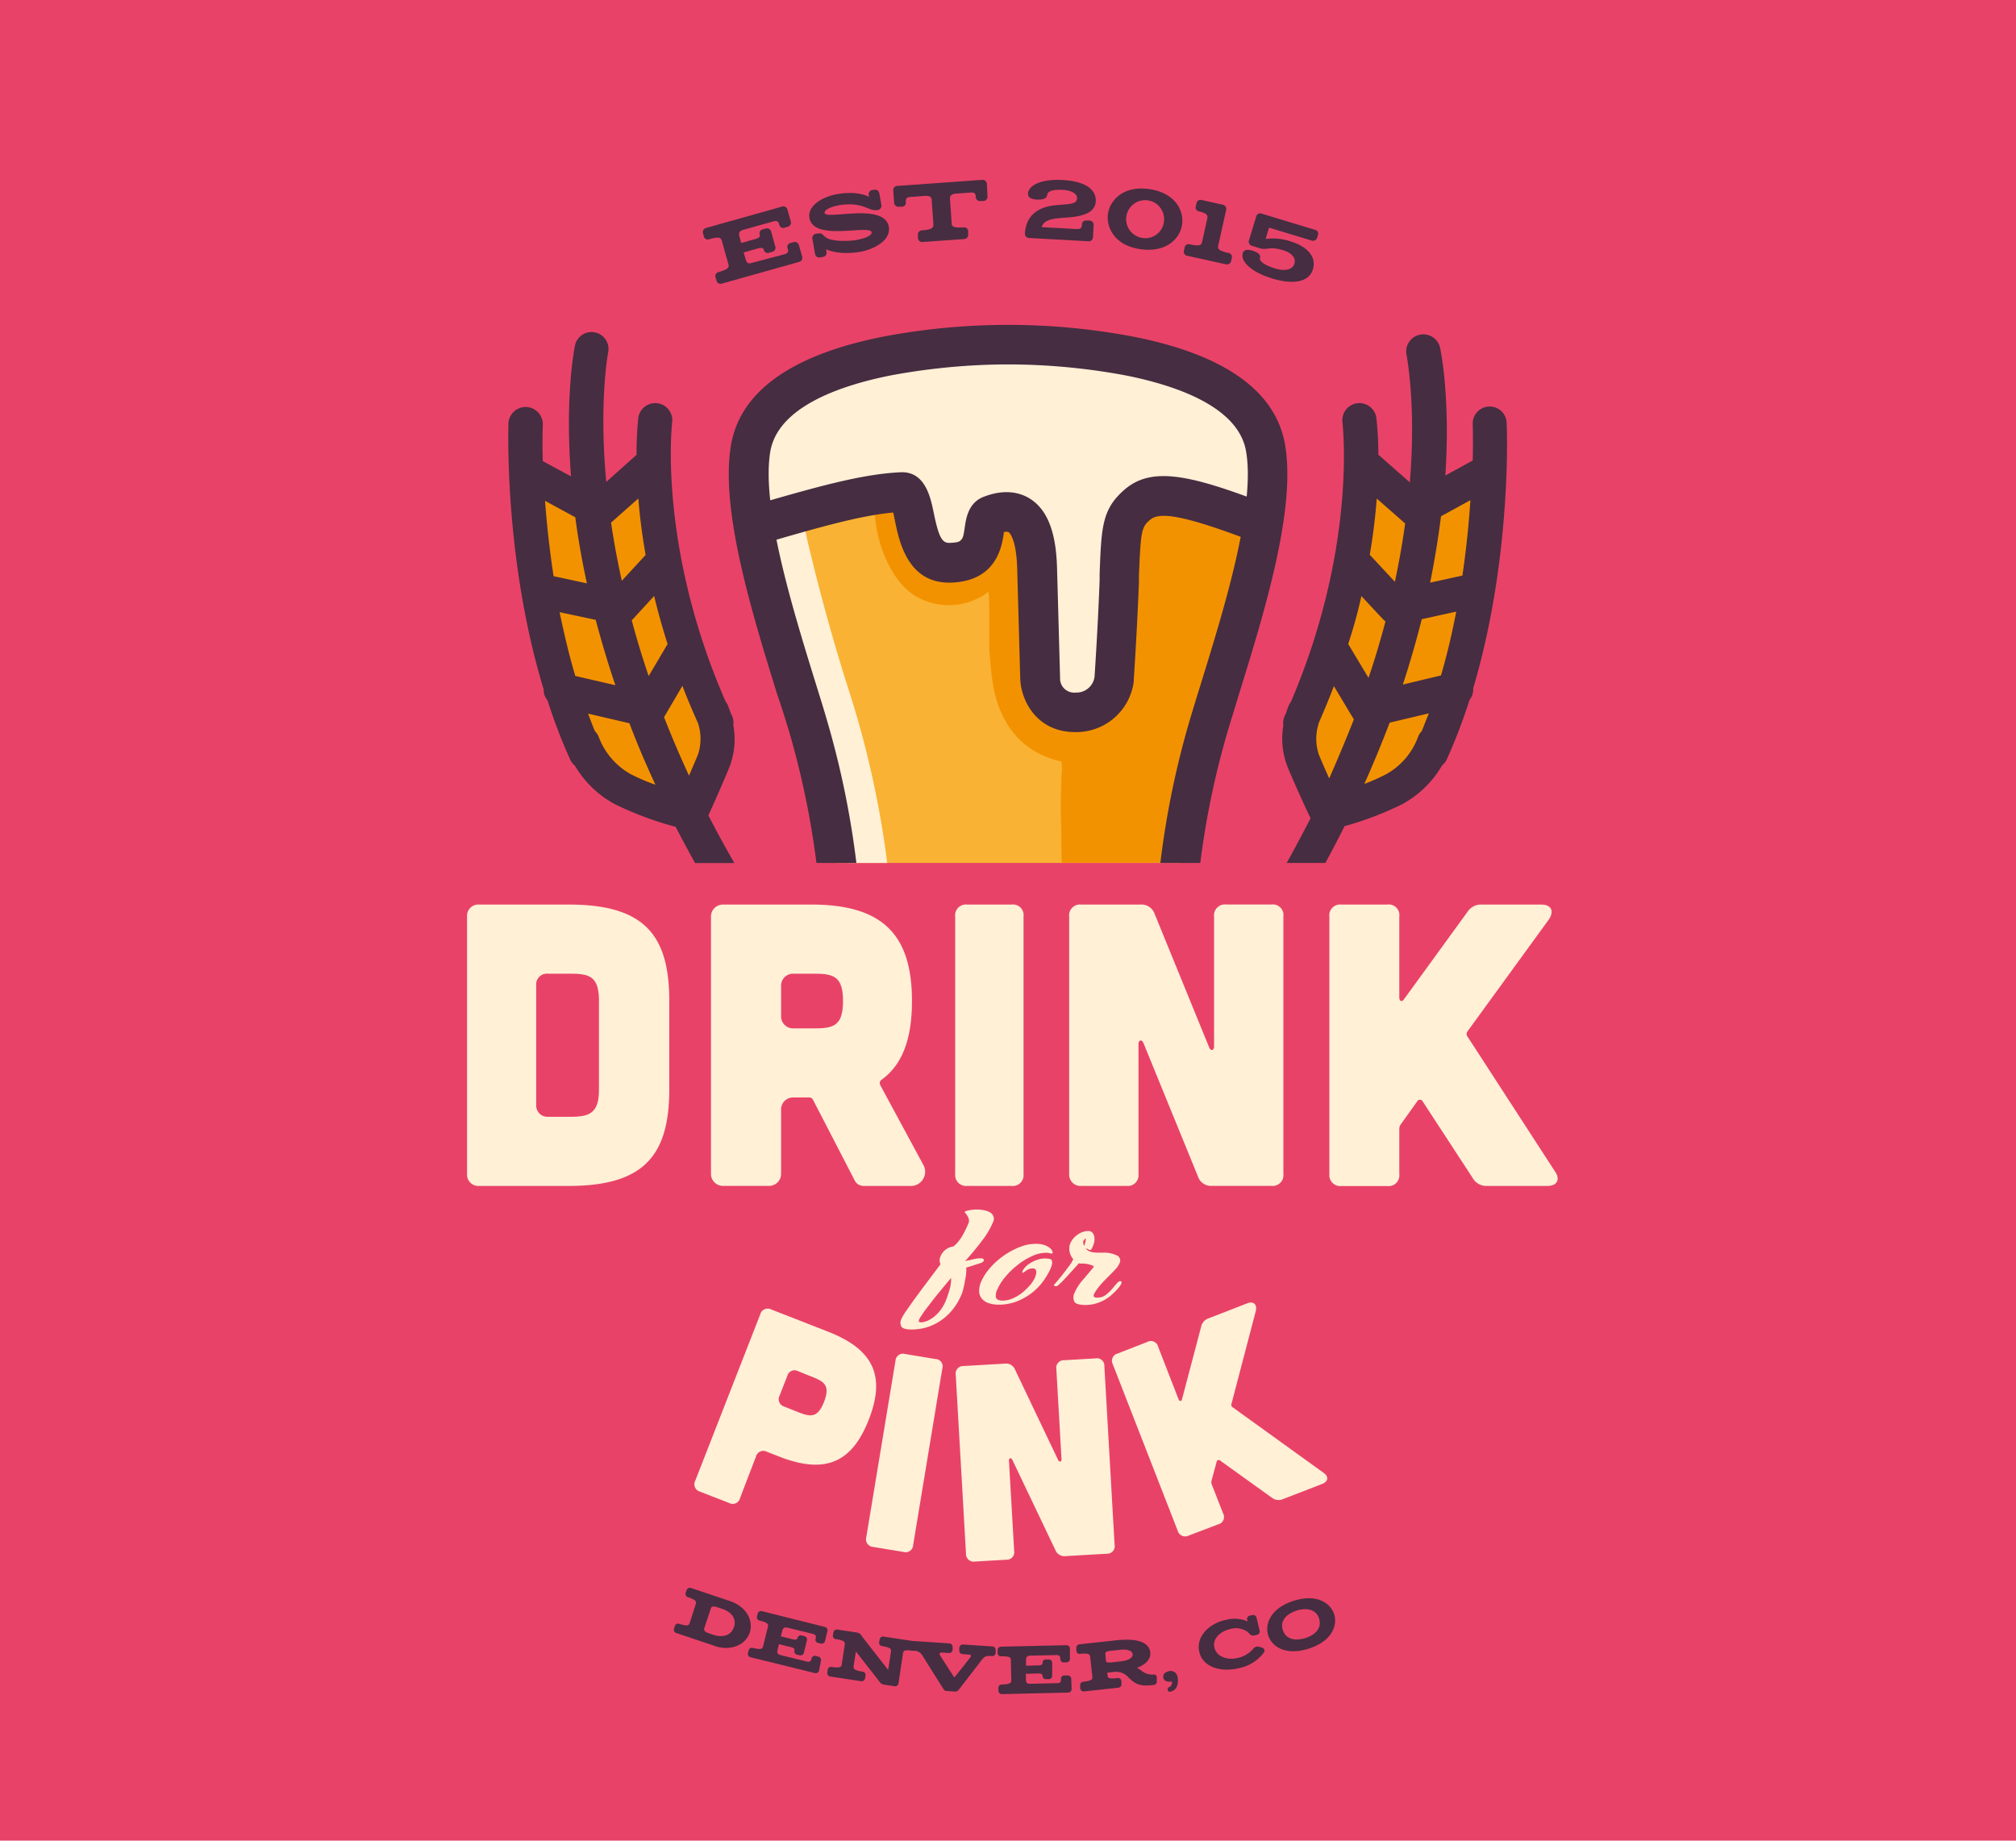 <svg xmlns="http://www.w3.org/2000/svg" viewBox="0 0 356.88 325.84"><defs><style>.cls-1{fill:#e94268;}.cls-2{fill:#f9b233;}.cls-3{fill:#f39200;}.cls-4{fill:#fff0d6;}.cls-5{fill:#462d41;}</style></defs><title>Asset 3</title><g id="Layer_2" data-name="Layer 2"><g id="Layer_1-2" data-name="Layer 1"><rect class="cls-1" width="356.88" height="325.84"/><path class="cls-2" d="M148,152.76h61A151.38,151.38,0,0,1,214,128.44c4.18-14,12.09-36.5,10-48.84-3.09-18.12-41.52-17.46-45.57-17.34-4-.12-42.47-.78-45.56,17.34-2.11,12.34,5.81,34.83,10,48.84A151.38,151.38,0,0,1,148,152.76Z"/><path class="cls-3" d="M188,136a105.48,105.48,0,0,0-.1,11.66c-.05,1.7,0,3.39.07,5.06h22a44.71,44.71,0,0,0,.85-7.87c.48-2.71.87-5.43,1.1-8.17,1.83-6.23,3.75-12.54,4.53-19,.25-2.06.37-4.17.47-6.29A51.21,51.21,0,0,0,219.38,99c1.19-2.52,2.14-5.19.23-7.39s-5.36-3.06-8.56-2.89a12,12,0,0,0-4.68-.4c-6.35-.83-7.76,7.31-7.57,16.42a73.2,73.2,0,0,0-1.42,11.7,101,101,0,0,0-2.57,10.14,4.19,4.19,0,0,1-2.15,1.47,1.26,1.26,0,0,0-.57.09,4.26,4.26,0,0,1-1.41-.07,1.58,1.58,0,0,0-1.24.29,1.51,1.51,0,0,0-2.61,1.47A25.14,25.14,0,0,1,188,136Z"/><path class="cls-4" d="M150,152.76h7.06a168.78,168.78,0,0,0-6.67-30.15c-5.44-17-8.21-30.33-8.24-30.46l-6.85,1.41c.11.56,2.87,13.82,8.42,31.19A160.84,160.84,0,0,1,150,152.76Z"/><path class="cls-4" d="M221.13,72.22l-.06-.07c-.47-.71-.92-1.44-1.36-2.17a2.05,2.05,0,0,0-.6-.07c0-.31,0-.63,0-1l-1-1.66A12.18,12.18,0,0,1,213,66a57.05,57.05,0,0,0-14.33-4.07c-3.06.24-5.93-.63-9-.82a3.79,3.79,0,0,1-2.14-.79c-.57-.12-1.15-.23-1.72-.33a73.44,73.44,0,0,0-9.36-.82c-3.78.35-7.53.92-11.32,1.08a52.48,52.48,0,0,0-29.78,11.18c-.74,2.11-1.38,4.27-2,6.38.11.89.25,1.78.44,2.67a1.63,1.63,0,0,0-.62,1.11,15,15,0,0,0,1.31,7.65,2.14,2.14,0,0,0,.35.57,1.61,1.61,0,0,0,2.55.23c.07,0,.12,0,.19,0a29.22,29.22,0,0,0,4.18-1,31.2,31.2,0,0,0,11.39-2.57c1.05.12,2.09.18,3.14.21a1.34,1.34,0,0,0,.64.15c.7,0,1.39,0,2.09,0A5.44,5.44,0,0,0,162.54,93q.14.21.27.39c1.81,3.68,4.51,6.34,7.18,2.28l.06-.1a2.25,2.25,0,0,0,.42-.4c.07-.08.12-.17.19-.25a5.06,5.06,0,0,0,2.15-3.44c1-1.58.74-.24,1-2.11,2.76-1,7.71,1.06,9.37,3.75.11,3,.38,2.06.7,5a1.71,1.71,0,0,0-.39.56c-1.76,4.17-.86,8.91.68,13.21a21.83,21.83,0,0,0,0,6.26,1.47,1.47,0,0,0-.29.93v3.25a1.39,1.39,0,0,0,2,1.32,10.45,10.45,0,0,0,2.74,2,1.46,1.46,0,0,0,1.72-.2,1.38,1.38,0,0,0,1.83-.59c.18-.34.33-.68.48-1,1.53-1.39,2.18-3.69,2.62-5.73a32.44,32.44,0,0,0,.48-4.71,22,22,0,0,0,.64-2.26l.63-.15a67.06,67.06,0,0,1,.77-11.06c.5-3,.84-7.1,2.95-9.55,3.11-3.59,7.57-3.47,11.66-2.11a9.69,9.69,0,0,1,1.79.66,6.34,6.34,0,0,0,1.1-.86,5.37,5.37,0,0,0,1-.29,1.49,1.49,0,0,0,1.5.71,10.62,10.62,0,0,0,.48,1,1.34,1.34,0,0,0,.86.67,1.51,1.51,0,0,0,2.88,0,14.37,14.37,0,0,0-.58-10.16A58.37,58.37,0,0,0,221.13,72.22Z"/><path class="cls-3" d="M257.65,119.16c2.15-8,5.47-17.27,4.43-25.81,0-1,0-1.95.06-2.89a.93.93,0,0,0,0-.24,18.68,18.68,0,0,0-.09-2.73,1.35,1.35,0,0,0-2.57-.42,1.13,1.13,0,0,0-1.12-.5,1.49,1.49,0,0,0-.75.1,1.19,1.19,0,0,0-.75.4l-.82.34a12.4,12.4,0,0,0-2.68,1.45,19,19,0,0,0-2.48,1.87,10.69,10.69,0,0,0-5.37-4.63c0-.08,0-.17,0-.25-.15-1.33-2.46-1.82-2.65-.29,0,.12,0,.23,0,.35h0a.76.76,0,0,0,0,.15,8.05,8.05,0,0,0,.11,2.16,1.21,1.21,0,0,0-.21.28,1.29,1.29,0,0,0-2.06.66,86.28,86.28,0,0,0-2.56,16.8.94.94,0,0,0,.2.64c-2.17,5.14-3.28,10.55-4.66,15.92-.19.53-.38,1-.55,1.58-1.95,3.62-3,7.69-1.86,11.71a1.26,1.26,0,0,0,.58.73,19.61,19.61,0,0,0,.35,2.73c.21,1,1.57,1.13,2.26.55l.21-.2a1.48,1.48,0,0,0,1.46-.28l.33-.35a1.28,1.28,0,0,0,.78.33,1.35,1.35,0,0,0,.77,1.39,1.23,1.23,0,0,0,1.45.49,39.88,39.88,0,0,0,4.64-2c3.22-1.33,6.08-3.18,7.51-6.48a1.44,1.44,0,0,0,.11-.67,31.26,31.26,0,0,0,2-3.24,33.38,33.38,0,0,0,3.56-7.74,1.07,1.07,0,0,0-.26-1.08A1.21,1.21,0,0,0,257.65,119.16Zm-11,6.18-.12.24.08-.24Zm-5.74-3.21-.07.1a.28.28,0,0,0,0-.09Z"/><path class="cls-3" d="M100.08,120.08a1.07,1.07,0,0,0-.25,1.09,33.55,33.55,0,0,0,3.6,7.72,31.23,31.23,0,0,0,2,3.22,1.44,1.44,0,0,0,.11.67c1.46,3.29,4.32,5.13,7.56,6.44a39.18,39.18,0,0,0,4.65,1.94,1.22,1.22,0,0,0,1.44-.5,1.33,1.33,0,0,0,.76-1.39,1.29,1.29,0,0,0,.78-.34l.33.35a1.5,1.5,0,0,0,1.47.27c.07.06.13.14.21.2.69.58,2,.45,2.25-.56a18.14,18.14,0,0,0,.33-2.74,1.17,1.17,0,0,0,.58-.73c1.11-4,0-8.09-1.93-11.7-.19-.52-.37-1-.57-1.57-1.41-5.37-2.56-10.77-4.77-15.9a1,1,0,0,0,.21-.63,86.14,86.14,0,0,0-2.68-16.79,1.29,1.29,0,0,0-2.06-.65,1,1,0,0,0-.22-.28,8,8,0,0,0,.1-2.15.76.76,0,0,0,0-.15h0c0-.12,0-.23,0-.34-.21-1.54-2.51-1-2.65.3,0,.08,0,.17,0,.25a10.69,10.69,0,0,0-5.34,4.66,19.91,19.91,0,0,0-2.49-1.86,11.76,11.76,0,0,0-2.69-1.43l-.82-.34a1.17,1.17,0,0,0-.75-.39,1.41,1.41,0,0,0-.75-.09,1.13,1.13,0,0,0-1.12.51,1.34,1.34,0,0,0-2.56.43,17.38,17.38,0,0,0-.08,2.73.93.93,0,0,0,0,.24c0,.94.06,1.9.08,2.88-1,8.56,2.4,17.8,4.6,25.79A1.17,1.17,0,0,0,100.08,120.08Zm10.35,5.28c0,.07,0,.15.08.23l-.12-.23Zm5.74-3.24s0,.06,0,.09a.86.86,0,0,0-.07-.1Z"/><path class="cls-3" d="M192.44,131.31a5.73,5.73,0,0,1-2.67.47,1.43,1.43,0,0,0,.23-2.24c-2.44-2.55-5-4.86-7-7.7,0-.06,0-.11,0-.16a1.26,1.26,0,0,0,.18-1.23c-.47-1.29-.93-2.57-1.31-3.86a1.32,1.32,0,0,0,.61-1.24c-.13-5.19-1.14-10.24-2-15.33-.21-1.77-.47-3.55-.8-5.32a1.42,1.42,0,0,0-1.8-1,1.39,1.39,0,0,0-1.41.55,1.46,1.46,0,0,0-2,1.37c0,.79,0,1.57,0,2.35s-.09,1.45-.11,2.19c-.07.13-.15.24-.22.36-4.11,2.72-9.8,2.93-13.06-1.4-1.9-2.54-1.88-6.65-2.45-9.65-.32-1.7-3.76-1.24-3.78.4-.06,5.17,2.46,12.78,7.25,15.67a11.64,11.64,0,0,0,12.92-.79c.28,5.1-.05,8.62.2,11.29.26,3.57.64,7.24,2.17,10.42.06.1.24.47.29.58,2.29,4.62,6.59,7.42,12,8.08a1.25,1.25,0,0,0,1.07-.43,9.31,9.31,0,0,0,3.19-.77C195.71,133.11,194.19,130.53,192.44,131.31Z"/><path class="cls-5" d="M132.73,289c-.81,2.39-3.62,3.23-6,2.44l-7-2.35a.61.61,0,0,1-.41-.79l.14-.43a.59.59,0,0,1,.81-.4c1.59.51,1.69.23,1.86-.27l1-3.13c.16-.5.26-.78-1.33-1.33a.59.59,0,0,1-.4-.82l.14-.41a.62.62,0,0,1,.81-.39l6.73,2.26C132.38,284.45,133.36,287.1,132.73,289Zm-2.82-.92c.57-1.71-.61-2.77-2-3.25l-.88-.29c-1-.34-1.13,0-1.18.18l-1.19,3.55c0,.14-.18.53.83.87l.88.29C127.64,289.84,129.34,289.74,129.91,288.06Z"/><path class="cls-5" d="M145,295.72a.62.62,0,0,1-.78.45l-11.33-2.79a.61.61,0,0,1-.48-.76l.11-.43a.58.58,0,0,1,.78-.46c1.62.38,1.7.08,1.82-.43l.79-3.2c.13-.52.2-.8-1.43-1.22a.59.59,0,0,1-.46-.78l.1-.42a.63.63,0,0,1,.78-.46L146,288a.62.62,0,0,1,.47.76l-.42,1.71a.61.61,0,0,1-.76.48l-.42-.1a.58.58,0,0,1-.48-.78c.1-.39.07-.68-.48-.82l-4.51-1.11c-.58-.14-.82.13-.94.62l-.23.91,2.22.55c.26.06.66.05.73-.23a.58.58,0,0,1,.78-.46l.42.1a.62.62,0,0,1,.46.78l-.53,2.14a.6.6,0,0,1-.76.47l-.42-.1a.58.58,0,0,1-.48-.77c.08-.32-.32-.49-.54-.54l-2.22-.55-.22.91c-.13.51-.11.85.43,1l4.76,1.17c.55.13.71-.13.81-.52a.58.58,0,0,1,.78-.47l.42.11a.61.61,0,0,1,.45.78Z"/><path class="cls-5" d="M162.41,291.25l-.07.43a.58.58,0,0,1-.72.55c-1.67-.23-1.71,0-1.79.58l-.77,5.17a.62.62,0,0,1-.74.52l-1.71-.26a1.12,1.12,0,0,1-.88-.49l-4.22-5.4-.38,2.48c-.08.52-.12.82,1.54,1.09a.58.58,0,0,1,.54.73l-.07.44a.62.62,0,0,1-.73.52l-5.41-.82a.62.62,0,0,1-.55-.72l.07-.44a.58.58,0,0,1,.73-.53c1.66.23,1.7-.07,1.78-.59l.5-3.27c.07-.52.12-.8-1.54-1.08a.58.58,0,0,1-.53-.74l.06-.42a.62.62,0,0,1,.74-.52l3.4.51c.6.09.75.39,1,.78l4.57,5.85.48-3.13c.08-.53.12-.81-1.54-1.09a.58.58,0,0,1-.53-.73l.07-.43a.6.6,0,0,1,.72-.52l5.42.82A.62.62,0,0,1,162.41,291.25Z"/><path class="cls-5" d="M171.76,293.41c.22-.27.15-.48-.18-.5l-1.15-.09a.6.6,0,0,1-.61-.69l0-.43a.63.63,0,0,1,.69-.58l5.14.34a.63.63,0,0,1,.61.67l0,.43a.59.59,0,0,1-.69.6c-.95-.06-1.24,0-1.79.71l-4,5.18c-.27.3-.38.42-.78.39l-1.39-.09c-.36,0-.43-.13-.69-.49l-3.55-5.65a1.75,1.75,0,0,0-1.61-1,.58.58,0,0,1-.6-.69l0-.43a.6.6,0,0,1,.68-.58l6.18.41a.61.61,0,0,1,.61.66l0,.43a.59.59,0,0,1-.69.61l-1.23-.08c-.34,0-.51.19-.25.58.07.1,2.29,3.57,2.47,3.82C169.21,296.67,171.73,293.45,171.76,293.41Z"/><path class="cls-5" d="M189.7,299a.61.61,0,0,1-.64.63l-11.65.27a.63.63,0,0,1-.67-.61v-.44a.59.59,0,0,1,.64-.65c1.66-.06,1.66-.37,1.64-.89l-.07-3.3c0-.53,0-.82-1.7-.8a.58.58,0,0,1-.65-.63v-.44a.62.62,0,0,1,.63-.64l11.52-.26a.61.61,0,0,1,.65.61l0,1.76a.62.62,0,0,1-.61.67h-.43a.58.58,0,0,1-.66-.62c0-.41-.12-.69-.68-.67l-4.64.1c-.6,0-.76.34-.75.85l0,.93,2.28-.05c.28,0,.66-.12.65-.41a.58.58,0,0,1,.63-.65h.44a.6.6,0,0,1,.63.63l0,2.21a.6.6,0,0,1-.6.65h-.44a.58.58,0,0,1-.66-.62c0-.32-.44-.39-.67-.38l-2.28.05,0,.94c0,.52.11.84.67.83l4.9-.11c.56,0,.65-.3.64-.71a.59.59,0,0,1,.64-.65H189a.62.62,0,0,1,.64.63Z"/><path class="cls-5" d="M204.78,297v.7a.6.6,0,0,1-.62.59h0c-1.87.2-3,.18-4.55-1.51a3,3,0,0,0-2.68-.77l-.92.1.05.41c.05.53.07.71,1.74.54a.6.6,0,0,1,.72.57l0,.45a.62.62,0,0,1-.58.69l-6,.65a.62.62,0,0,1-.72-.55l0-.44a.59.59,0,0,1,.57-.72c1.66-.19,1.62-.49,1.57-1l-.36-3.28c-.06-.53-.09-.81-1.76-.66a.58.58,0,0,1-.7-.57l0-.43a.61.61,0,0,1,.58-.69l6.5-.71c4.05-.44,5.84.54,6,2.13.12,1.12-.63,2.1-2.35,2.75a4.72,4.72,0,0,1,.86.56,3.18,3.18,0,0,0,2.16.63C204.63,296.43,204.78,296.66,204.78,297Zm-9-3c0,.06,0,.38.83.3l1.9-.21c1.05-.11,2.05-.53,2-1.24s-1.18-.91-2.2-.8l-1.89.21c-.79.08-.76.41-.75.47Z"/><path class="cls-5" d="M207.13,299.47a.33.33,0,0,1-.41-.29v-.12a.31.31,0,0,1,.25-.39.87.87,0,0,0,.47-1l-.13,0c-.69.11-1.28-.11-1.38-.72s.38-1,1.08-1.13a1.22,1.22,0,0,1,1.43,1C208.67,297.77,208.51,299.24,207.13,299.47Z"/><path class="cls-5" d="M220.79,286.8a.59.59,0,0,1,.48-.79l.43-.1a.62.62,0,0,1,.75.5l.52,2.21a.62.62,0,0,1-.45.79l-.37.08c-.76.18-.83-.2-1.3-.6a3.56,3.56,0,0,0-3.17-.48c-1.46.34-3.1,1.55-2.7,3.25s2.39,2.25,4.09,1.85a5,5,0,0,0,2.79-1.65.94.94,0,0,1,1-.34l.53.14c.36.12.61.45.38.83a7.21,7.21,0,0,1-4.47,2.82c-3.22.76-6.39-.17-7-2.91s1.8-5,4.58-5.61a5.88,5.88,0,0,1,4,.25Z"/><path class="cls-5" d="M236.18,285.76c.62,1.94-.34,4.76-4.49,6.09s-6.57-.4-7.19-2.35.34-4.78,4.48-6.11S235.55,283.8,236.18,285.76Zm-2.67.77c-.57-1.8-2.44-1.91-4-1.41s-3,1.66-2.42,3.45,2.42,1.9,4,1.41S234.08,288.31,233.51,286.53Z"/><path class="cls-5" d="M142,45.43a.75.75,0,0,1-.55.94l-13.61,3.82a.73.73,0,0,1-1-.51l-.15-.52a.72.72,0,0,1,.55-1c1.94-.57,1.84-.92,1.66-1.54l-1.08-3.85c-.17-.61-.27-1-2.23-.43a.71.71,0,0,1-1-.54l-.14-.51a.75.75,0,0,1,.55-.94l13.44-3.78a.74.74,0,0,1,.95.52l.58,2.06a.75.75,0,0,1-.52,1l-.5.14a.71.71,0,0,1-1-.53c-.13-.47-.33-.76-1-.58l-5.42,1.52c-.7.2-.79.64-.62,1.22l.3,1.1,2.66-.75c.33-.09.74-.35.64-.68a.72.72,0,0,1,.55-1l.51-.14a.75.75,0,0,1,.94.55l.72,2.58a.74.74,0,0,1-.52,1l-.5.14a.71.71,0,0,1-1-.53c-.1-.38-.63-.32-.9-.25l-2.66.75.31,1.09c.17.62.39,1,1.05.78L138.9,45c.66-.19.68-.56.54-1a.71.71,0,0,1,.55-1l.5-.14a.75.75,0,0,1,.94.55Z"/><path class="cls-5" d="M152.33,44.57c-4,.68-6.1-.45-6.1-.45l.07.44a.72.72,0,0,1-.63.92l-.52.09a.76.76,0,0,1-.88-.68l-.45-2.58a.76.76,0,0,1,.61-.93l.33-.05c.77-.14.82.21,1.33.62,1,.81,3.51.73,4.57.65,1.8-.14,3.81-.81,3.63-1.5-.36-1.41-10.28,1.71-11-2.53-.36-2.1,2.22-3.75,5-4.22,3.63-.63,5.56.5,5.56.5l-.05-.29a.73.73,0,0,1,.63-.92l.36-.06a.77.77,0,0,1,.88.68l.35,2a.76.76,0,0,1-.61.92l-.1,0c-1.39.24-2.23-1.13-5.4-1-2.08.09-4.16.85-3.92,1.56.42,1.18,10.61-1.92,11.36,2.43C157.74,42.77,154.27,44.23,152.33,44.57Z"/><path class="cls-5" d="M174.81,34.75a.74.74,0,0,1-.7.83l-.53,0a.71.71,0,0,1-.84-.71c0-.5-.17-.84-.86-.79l-2.46.18c-1.19.08-1.29.47-1.24,1.11l.28,4c0,.64.07,1,2.11.89a.69.69,0,0,1,.82.71l0,.54a.75.75,0,0,1-.73.81l-7.32.52a.75.75,0,0,1-.84-.7l0-.53a.72.72,0,0,1,.73-.83c2-.17,2-.54,2-1.17l-.29-4c0-.64-.07-1-1.4-.92l-2.44.18c-.7.05-.78.4-.74.9a.71.71,0,0,1-.73.82l-.54,0a.75.75,0,0,1-.81-.73l-.15-2.14a.74.74,0,0,1,.73-.81l15-1.07a.76.76,0,0,1,.84.7Z"/><path class="cls-5" d="M188.58,38.53c-2.06.12-3.83.34-4.17,1.68l6.28.34c.7,0,.82-.3.84-.78a.72.72,0,0,1,.83-.73l.52,0a.75.75,0,0,1,.72.81L193.49,42a.75.75,0,0,1-.82.71l-10.48-.58a.75.75,0,0,1-.75-.8c.21-3.65,2.92-4.76,5.41-5,2.17-.2,3.57-.15,3.79-1s-.66-1.62-2.55-1.72-2.68.32-2.72.93-.85.84-1.78.79-1.65-.31-1.61-1.06c.07-1.25,1.91-2.64,6.16-2.4,4,.22,6,1.7,5.83,3.84S191.29,38.36,188.58,38.53Z"/><path class="cls-5" d="M209.26,39.75c-.34,2.38-2.67,5-7.32,4.37s-6.14-3.89-5.8-6.27,2.7-5.05,7.34-4.37S209.61,37.36,209.26,39.75Zm-3.21-.55a3.36,3.36,0,1,0-3.82,2.92A3.3,3.3,0,0,0,206.05,39.2Z"/><path class="cls-5" d="M215.69,43.33c-.14.62-.22,1,1.76,1.45a.7.7,0,0,1,.6.92l-.11.53a.76.76,0,0,1-.94.56l-6.82-1.51a.74.74,0,0,1-.6-.91l.12-.52a.7.7,0,0,1,.93-.59c2,.41,2.06.06,2.2-.57l.87-3.91c.14-.62.09-1-1.43-1.36a.7.7,0,0,1-.58-.93l.11-.51a.74.74,0,0,1,.93-.57l3.74.83a.75.75,0,0,1,.59.91Z"/><path class="cls-5" d="M225.28,49.32c-4.08-1.24-5.68-3.18-5.28-4.5.2-.66.88-.7,1.77-.43s1.46.7,1.28,1.3,1,1.33,2.68,1.84,3,.24,3.38-.76-.31-2.1-2.48-2.62c-2-.49-2.42.15-3.54-.19l-1.48-.45a.75.75,0,0,1-.5-1l1.26-4.15a.71.71,0,0,1,1-.53l9.4,2.85a.71.71,0,0,1,.52,1l-.12.4a.77.77,0,0,1-1,.5l-7.52-2.28-.6,2a9.71,9.71,0,0,1,4.42.44c3,.91,4.61,2.75,3.95,4.93C231.69,50.1,228.66,50.34,225.28,49.32Z"/><path class="cls-5" d="M190.36,129.6c-6.86,0-9.59-5.59-9.75-9.35l-.54-19.55c-.15-5.53-1.47-6.46-1.52-6.5a1.43,1.43,0,0,0-.85,0l0,.18c-.35,2.33-1.26,8.5-9.37,8.76H168c-7.34,0-8.84-7.37-9.57-10.94-.09-.44-.2-1-.31-1.47-5.95.54-13.41,2.7-23.4,5.6l-1.95-6.73c11.41-3.3,19.65-5.69,26.71-6,4.3-.15,5.25,4.43,5.81,7.17.93,4.57,1.55,5.37,2.84,5.33,2.26-.07,2.32-.43,2.66-2.79.24-1.61.65-4.31,3.31-5.35,4-1.57,6.78-.64,8.37.41,3,2,4.48,5.93,4.65,12.14l.54,19.49a2.49,2.49,0,0,0,2.75,2.6,3.22,3.22,0,0,0,3.35-2.8c.08-1.17.6-9,.9-17.08l0-1.13c.31-8.32.43-11.43,4.36-14.87,4.9-4.29,11.89-2.63,25.69,2.7L222.18,96c-13.29-5.13-17-5.3-18.56-4s-1.68,2-2,9.86l0,1.13c-.33,8.79-.92,17.36-.92,17.45l0,.24A10.27,10.27,0,0,1,190.36,129.6Z"/><path class="cls-5" d="M139.6,129.19a149.38,149.38,0,0,1,4.93,23.57h7.07a156.56,156.56,0,0,0-5.3-25.57c-.58-2-1.24-4.1-1.94-6.35-4.06-13.13-9.62-31.11-8-40.9,1.35-7.9,12.33-11.69,21.31-13.48a114.23,114.23,0,0,1,20.46-1.95h.7a114.07,114.07,0,0,1,20.45,1.95c9,1.79,20,5.58,21.31,13.48,1.67,9.79-3.89,27.78-7.95,40.91-.7,2.25-1.35,4.37-1.94,6.34a155.51,155.51,0,0,0-5.29,25.57h7.07a148.26,148.26,0,0,1,4.93-23.57c.58-1.94,1.23-4,1.91-6.27,4.51-14.57,10.13-32.72,8.17-44.16-1.62-9.51-10.68-16-26.95-19.18a118.64,118.64,0,0,0-44.13,0c-16.26,3.22-25.33,9.67-27,19.18-1.95,11.44,3.66,29.58,8.17,44.15C138.36,125.13,139,127.24,139.6,129.19Z"/><path class="cls-5" d="M228,135.94c1.4,3.34,3.25,7.37,4,8.91q-2,3.9-4.22,7.91h6.85c1.18-2.19,2.33-4.37,3.39-6.51a57.26,57.26,0,0,0,10.23-3.9,18.23,18.23,0,0,0,7.05-6.88,2.85,2.85,0,0,0,.84-1.09,99,99,0,0,0,4-10.47,3,3,0,0,0,.65-2.07c6.82-22.94,6-45.85,5.92-47a3,3,0,0,0-6,.25c0,.08.09,2.49,0,6.43l-4.85,2.66c.9-13.63-.77-21.84-.93-22.6A3,3,0,1,0,249,62.86c0,.18,1.72,8.5.58,22.54L244,80.49a58,58,0,0,0-.35-6.5,3,3,0,0,0-6,.79c0,.22,2.66,21.92-9.13,49.47a2.87,2.87,0,0,0-.39.66,12.4,12.4,0,0,0-.42,1.18l-.3.69a3,3,0,0,0-.23,1.65A13.83,13.83,0,0,0,228,135.94Zm23.71-6.55a3.06,3.06,0,0,0-.73,1.2,12.49,12.49,0,0,1-5.6,6.47,35.29,35.29,0,0,1-3.86,1.71Q244,133.2,246,127.93l6.94-1.65C252.51,127.32,252.12,128.36,251.7,129.39Zm3.39-38,5.2-2.85c-.26,3.92-.7,8.47-1.42,13.35l-5.71,1.25C254,99,254.64,95.05,255.09,91.41Zm-3.41,18.22,6.1-1.34c-.71,3.7-1.59,7.51-2.7,11.3l-6.75,1.61C249.65,117.18,250.75,113.32,251.68,109.63Zm-8-21.38,5,4.39.06,0q-.66,4.86-1.82,10.37l-4.45-4.78C243.11,94.58,243.49,91.22,243.72,88.25ZM241,105.52l3.83,4.1a2.6,2.6,0,0,0,.43.38c-.85,3.22-1.83,6.57-3,10l-3.6-6C239.63,111.09,240.4,108.24,241,105.52Zm-7.61,22.59q1.5-3.39,2.74-6.65l3.49,5.82.05.06q-2,5.08-4.37,10.46c-.62-1.37-1.26-2.84-1.82-4.18A8.8,8.8,0,0,1,233.43,128.11Z"/><path class="cls-5" d="M96.93,124a96.2,96.2,0,0,0,4,10.45,3,3,0,0,0,.84,1.09,18.2,18.2,0,0,0,7.1,6.83,58.93,58.93,0,0,0,10.74,4c1.08,2.11,2.24,4.25,3.44,6.41H130q-2.46-4.27-4.6-8.43c.81-1.78,2.44-5.42,3.7-8.49a13.69,13.69,0,0,0,.71-7.51,2.92,2.92,0,0,0-.24-1.66c-.11-.22-.2-.44-.3-.67-.2-.63-.37-1-.43-1.19a3.31,3.31,0,0,0-.4-.66c-12-27.47-9.48-49.19-9.45-49.41a3,3,0,0,0-6-.75,60.13,60.13,0,0,0-.3,6.5l-5.37,4.8c-1.32-14.3.32-22.84.36-23.06A3,3,0,0,0,101.82,61c-.17.78-1.83,9.28-.73,23.33l-5-2.7c-.12-3.94,0-6.35,0-6.44A3,3,0,1,0,90,75c0,1.14-.74,24.06,6.23,47A3,3,0,0,0,96.93,124Zm14.77,13.07a12.62,12.62,0,0,1-5.65-6.46,2.94,2.94,0,0,0-.73-1.17c-.43-1-.83-2.07-1.22-3.11l7.32,1.7q2,5.29,4.61,10.89A35,35,0,0,1,111.7,137.07Zm9.1-15.66c.83,2.16,1.76,4.37,2.77,6.62a8.92,8.92,0,0,1,0,5.52c-.5,1.2-1.06,2.51-1.6,3.75-1.64-3.53-3.1-7-4.42-10.34Zm-5-15.91c.65,2.71,1.44,5.56,2.38,8.51l-3.35,5.67q-1.74-5.12-3-9.89c.06-.06.13-.1.19-.17ZM113,88.24c.24,3,.65,6.34,1.29,10l-4.21,4.57c-.81-3.63-1.43-7.06-1.91-10.29Zm-7.55,21.49c1,3.7,2.12,7.56,3.49,11.57l-7.1-1.64c-1.13-3.79-2-7.59-2.78-11.29Zm-3.61-18.16c.48,3.63,1.15,7.54,2.06,11.7L98,102c-.75-4.88-1.23-9.43-1.51-13.34Z"/><path class="cls-4" d="M100.69,160.13c13.38,0,17.79,5.4,17.79,17.08v15.58c0,11.67-4.41,17.15-17.79,17.15H84.82a2,2,0,0,1-2.14-2.13V162.33a2,2,0,0,1,2.14-2.2Zm.21,37.57c3.42,0,5.13-.57,5.13-4.84V177.21c0-4.42-1.71-4.84-5.13-4.84H97.06a1.92,1.92,0,0,0-2.14,2.13v21.07a2,2,0,0,0,2.14,2.13Z"/><path class="cls-4" d="M163.39,206.1a2.52,2.52,0,0,1-2.35,3.84h-8.11a1.74,1.74,0,0,1-1.64-1l-7.4-14.31a.72.72,0,0,0-.57-.35h-2.84a2.12,2.12,0,0,0-2.21,2.2v11.25a2.13,2.13,0,0,1-2.21,2.2h-8a2.12,2.12,0,0,1-2.2-2.2V162.33a2.12,2.12,0,0,1,2.2-2.2h15.59c12.67,0,17.79,5.4,17.79,17.08,0,6.62-1.64,11.24-5.41,13.95a.75.75,0,0,0-.21.92Zm-22.91-33.73a2.12,2.12,0,0,0-2.21,2.2v5.27a2.13,2.13,0,0,0,2.21,2.21h3.62c3.42,0,5.13-.43,5.13-4.84s-1.71-4.84-5.13-4.84Z"/><path class="cls-4" d="M179.05,160.13a1.89,1.89,0,0,1,2.14,2.13v45.55a1.92,1.92,0,0,1-2.14,2.13h-7.83a1.94,1.94,0,0,1-2.13-2.13V162.26a1.91,1.91,0,0,1,2.13-2.13Z"/><path class="cls-4" d="M201.9,160.13a2.45,2.45,0,0,1,2.49,1.63l9.68,23.7c.28.64.85.5.85-.21v-23a1.92,1.92,0,0,1,2.14-2.13h8a1.88,1.88,0,0,1,2.13,2.13v45.55a1.91,1.91,0,0,1-2.13,2.13H214.57a2.44,2.44,0,0,1-2.49-1.63l-9.68-23.7c-.29-.64-.86-.5-.86.21v23a1.91,1.91,0,0,1-2.13,2.13h-8a2,2,0,0,1-2.14-2.13V162.26a1.92,1.92,0,0,1,2.14-2.13Z"/><path class="cls-4" d="M275.27,207.38c1,1.42.36,2.56-1.35,2.56H263.25a2.77,2.77,0,0,1-2.56-1.42L251.86,195a.55.55,0,0,0-1,0L248,199a1.41,1.41,0,0,0-.29.93v7.9a1.91,1.91,0,0,1-2.13,2.13h-8.12a1.94,1.94,0,0,1-2.13-2.13V162.26a1.91,1.91,0,0,1,2.13-2.13h8.12a1.88,1.88,0,0,1,2.13,2.13v14.31c0,.71.5.85.86.28l11.17-15.37a2.84,2.84,0,0,1,2.56-1.35h10.53c1.78,0,2.35,1.14,1.36,2.63l-14.38,19.78a.77.77,0,0,0,0,1Z"/><path class="cls-4" d="M146.59,235.74c8.21,3.21,10.16,8,7.21,15.56s-7.64,9.76-15.84,6.56l-2.21-.86a1.33,1.33,0,0,0-1.92.84L131,265.21a1.32,1.32,0,0,1-1.93.85l-5.16-2a1.35,1.35,0,0,1-.84-1.92l11.5-29.44a1.37,1.37,0,0,1,1.94-.9ZM141.33,250c2.21.87,3.43,1,4.54-1.83s.12-3.57-2.09-4.43l-2.49-1a1.32,1.32,0,0,0-1.92.84l-1.37,3.5a1.35,1.35,0,0,0,.84,1.92Z"/><path class="cls-4" d="M165.59,240.58a1.3,1.3,0,0,1,1.22,1.7l-5.16,31.23a1.33,1.33,0,0,1-1.71,1.22l-5.37-.88a1.36,1.36,0,0,1-1.22-1.71l5.17-31.23a1.33,1.33,0,0,1,1.7-1.22Z"/><path class="cls-4" d="M177.87,241.4a1.7,1.7,0,0,1,1.79,1l7.66,16.07c.23.43.61.31.59-.19L187,242.36a1.34,1.34,0,0,1,1.4-1.57l5.53-.32a1.32,1.32,0,0,1,1.57,1.4l1.81,31.61a1.33,1.33,0,0,1-1.4,1.57l-7.26.42a1.7,1.7,0,0,1-1.79-1l-7.66-16.06c-.23-.43-.61-.31-.59.18l.92,15.95a1.33,1.33,0,0,1-1.4,1.57l-5.53.32A1.36,1.36,0,0,1,171,275l-1.81-31.61a1.34,1.34,0,0,1,1.4-1.57Z"/><path class="cls-4" d="M234.27,260.7c1,.67.88,1.57-.23,2l-6.92,2.68a1.94,1.94,0,0,1-2-.27L216,258.56a.38.38,0,0,0-.64.26l-.89,3.31a1,1,0,0,0,.05.67l2,5.12a1.33,1.33,0,0,1-.85,1.92l-5.26,2a1.36,1.36,0,0,1-1.92-.84L197,241.53a1.33,1.33,0,0,1,.84-1.92l5.26-2.05a1.31,1.31,0,0,1,1.92.85l3.6,9.27c.18.46.54.43.63,0l3.37-12.78a2,2,0,0,1,1.32-1.52l6.82-2.65c1.15-.44,1.81.15,1.54,1.37L218,248.51a.51.51,0,0,0,.25.64Z"/><path class="cls-4" d="M170.32,228.89a11.16,11.16,0,0,1-1.28,2.4,9.87,9.87,0,0,1-1.95,2.08,9.69,9.69,0,0,1-2.56,1.44,9,9,0,0,1-3.19.54c-1,0-1.59-.18-1.79-.54a1.46,1.46,0,0,1,0-1.28,9.1,9.1,0,0,1,.84-1.43c.46-.66,1-1.44,1.65-2.33s1.36-1.85,2.14-2.88l2.29-3.06c0-.09-.06-.25-.12-.47a1.64,1.64,0,0,1,.13-.9,2.65,2.65,0,0,1,.95-1.26,2.59,2.59,0,0,1,1.31-.53,5.08,5.08,0,0,0,1-1,8.08,8.08,0,0,0,.79-1.21q.33-.61.57-1.14c.17-.35.28-.62.36-.81a1.23,1.23,0,0,0,.05-.68,2,2,0,0,0-.26-.6,5,5,0,0,0-.34-.46c-.1-.13-.15-.21-.13-.26s.22-.12.6-.23a7,7,0,0,1,1.68-.16,5.2,5.2,0,0,1,1.18.13,3.4,3.4,0,0,1,1,.36,1.39,1.39,0,0,1,.59.64,1.21,1.21,0,0,1,0,1,13.8,13.8,0,0,1-1.84,3.19c-.85,1.15-1.9,2.42-3.13,3.8t0,0s0,0,0,0,1.2-.26,1.59-.35a5,5,0,0,1,1.1-.14c.34,0,.53.07.59.21s.07.16,0,.23a.58.58,0,0,1-.34.31,5.63,5.63,0,0,1-.87.3c-.27.08-1.24.42-1.46.47l-.44.13a2.83,2.83,0,0,1,0,.89c0,.39-.09.79-.16,1.21s-.15.85-.25,1.27A10.56,10.56,0,0,1,170.32,228.89Zm-7.25,5.2a3.46,3.46,0,0,0,1.32-.37,5.74,5.74,0,0,0,1.26-.88,6.48,6.48,0,0,0,1.07-1.25,7,7,0,0,0,.78-1.51c.2-.51.4-1.12.6-1.81a6.61,6.61,0,0,0,.27-2.05c-.67.79-1.34,1.6-2,2.4s-1.26,1.56-1.77,2.24-1,1.27-1.3,1.77a7.25,7.25,0,0,0-.62,1C162.57,233.93,162.7,234.09,163.07,234.09Z"/><path class="cls-4" d="M186.12,223a1,1,0,0,1,.11.75,4.1,4.1,0,0,1-.44,1.21,11.91,11.91,0,0,1-1.24,2,10.08,10.08,0,0,1-2,2,10.56,10.56,0,0,1-2.72,1.48,8.72,8.72,0,0,1-3.36.51,5,5,0,0,1-1.62-.32,2.56,2.56,0,0,1-1.1-.81,2.18,2.18,0,0,1-.42-1.33,4.27,4.27,0,0,1,.48-1.86,9.58,9.58,0,0,1,1.51-2.24,13.5,13.5,0,0,1,2.38-2.12,13.77,13.77,0,0,1,2.91-1.55,7.46,7.46,0,0,1,3.09-.52,3.93,3.93,0,0,1,1.27.24,3.1,3.1,0,0,1,.86.47,1.41,1.41,0,0,1,.43.53.65.65,0,0,1,.06.41.18.18,0,0,1-.17.07,4.18,4.18,0,0,1-.41-.09,1.34,1.34,0,0,0-.42-.05,5.76,5.76,0,0,0-2.57.56,12.14,12.14,0,0,0-2.56,1.55A14.35,14.35,0,0,0,178,226a9.05,9.05,0,0,0-1.4,2.17,2.31,2.31,0,0,0-.3,1.47c.09.38.46.57,1.13.6a4.57,4.57,0,0,0,1.49-.25,7.37,7.37,0,0,0,2.26-1.33c.29-.26.54-.5.76-.72a8.38,8.38,0,0,0,.66-.76,5.56,5.56,0,0,0,.53-.84,3.29,3.29,0,0,0,.31-1,.87.87,0,0,0-.11-.57.52.52,0,0,0-.33-.22,1.37,1.37,0,0,0-.29,0,1.54,1.54,0,0,0-.55.11,2.09,2.09,0,0,0-.49.26l-.39.28c-.11.08-.17.12-.21.12s-.14-.1-.06-.31a3.21,3.21,0,0,1,.61-.83,4.79,4.79,0,0,1,1-.72,6.19,6.19,0,0,1,1.21-.51,4,4,0,0,1,1.34-.16,2.33,2.33,0,0,1,.53.06A.7.7,0,0,1,186.12,223Z"/><path class="cls-4" d="M191,223.62q-1.69,1.89-2.73,3c-.68.71-1.11,1.07-1.26,1.07-.34,0-.48-.08-.42-.25.66-.75,1.18-1.37,1.57-1.88s.77-1,1.13-1.49a5.12,5.12,0,0,0,.66-1.09s0-.08,0-.09a0,0,0,0,1,0-.05,2.77,2.77,0,0,1-.55-2.56,3.29,3.29,0,0,1,.64-1.08,4.22,4.22,0,0,1,.86-.73,3,3,0,0,1,.9-.42,2.57,2.57,0,0,1,.76-.13,1,1,0,0,1,.85.32,1.46,1.46,0,0,1,.31.72,2.75,2.75,0,0,1,0,.81c-.06.27-.11.46-.15.58s-.1.24-.23.52-.22.43-.32.43a.88.88,0,0,1-.25-.07,1.46,1.46,0,0,0-.25-.13,1.11,1.11,0,0,1-.32-.19.86.86,0,0,0,.35.42,1.64,1.64,0,0,0,.65.3,4.59,4.59,0,0,0,1.18.12l.49,0h.49a5.08,5.08,0,0,1,2.26.45,1,1,0,0,1,.53,1.48,3.47,3.47,0,0,1-.68,1c-.32.35-.69.73-1.1,1.14s-.86.86-1.3,1.34a11.1,11.1,0,0,0-1.23,1.6,1.46,1.46,0,0,1-.09.16l-.08.15c-.1.26-.1.43,0,.51a1,1,0,0,0,.65.13,2.31,2.31,0,0,0,1.4-.46,5.82,5.82,0,0,0,1.08-1l.85-1q.39-.45.66-.45c.16,0,.23.05.22.15a.88.88,0,0,1,0,.23,3,3,0,0,1-.42.67,13.44,13.44,0,0,1-1.53,1.55,7.48,7.48,0,0,1-.62.45,6.57,6.57,0,0,1-1,.55,6.78,6.78,0,0,1-1.25.43,6.06,6.06,0,0,1-1.53.18c-1.14,0-1.82-.2-2-.61a1.69,1.69,0,0,1,0-1.43,8.13,8.13,0,0,1,1.43-2.3q1-1.17,2-2.37c0-.09,0-.18-.2-.26a3.31,3.31,0,0,0-.63-.21q-.39-.09-.81-.15c-.28,0-.51,0-.69,0l-.08,0-.08,0Zm.78-3.9a.86.86,0,0,0,0,.42.93.93,0,0,0,.15.39,5.28,5.28,0,0,0,.23-.79c.07-.3.06-.45,0-.48s-.12.05-.18.16S191.8,219.63,191.76,219.72Z"/></g></g></svg>